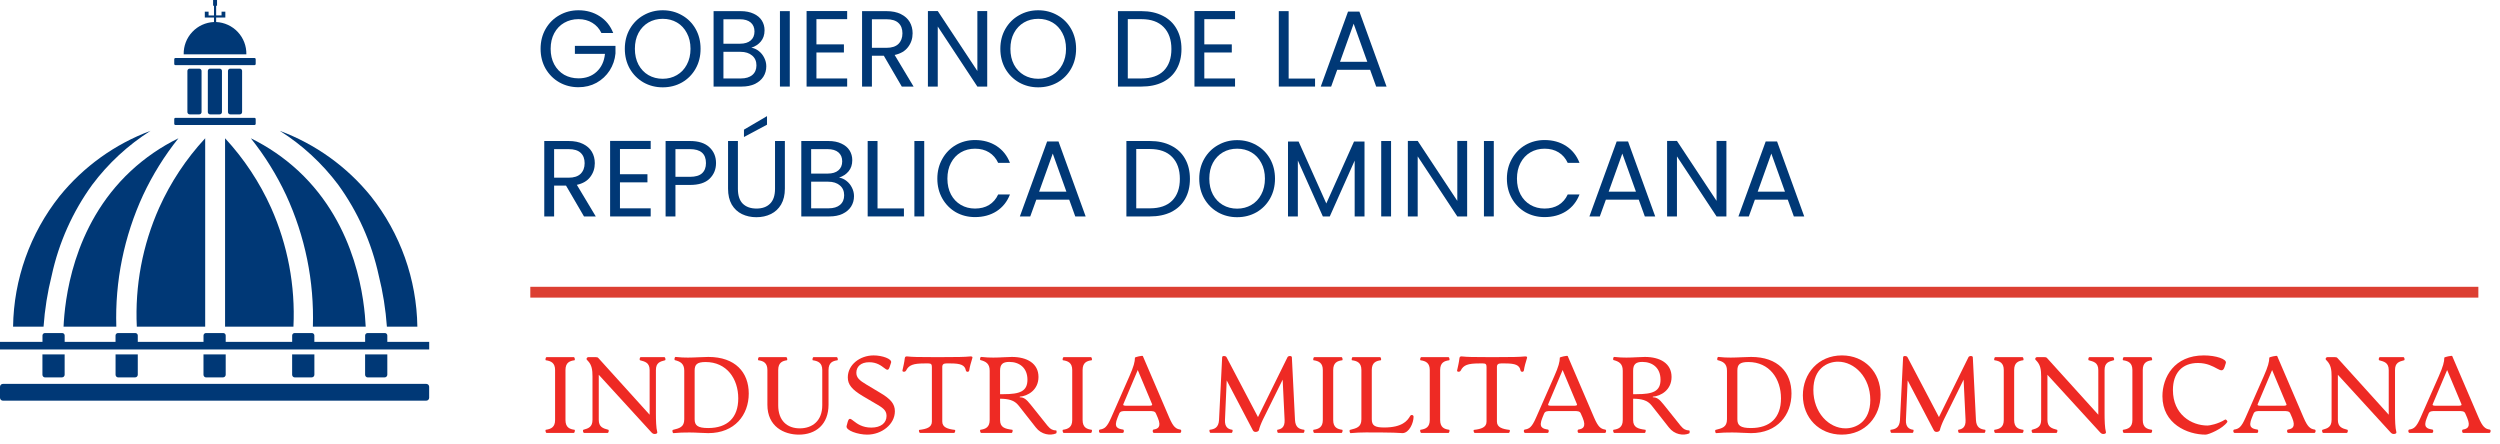 <svg xmlns="http://www.w3.org/2000/svg" width="231" height="41" viewBox="0 0 231 41" fill="none"><path d="M19.972 2.035V1.621H20.821V1.079H20.472V1.421H19.972V0.527H20.055V0H19.69V0.527H19.773V1.427H19.273V1.08H18.924V1.621H19.773V2.035C19.009 2.067 18.287 2.397 17.764 2.955C17.241 3.513 16.956 4.253 16.973 5.018H22.764C22.779 4.255 22.496 3.516 21.975 2.958C21.453 2.401 20.734 2.07 19.972 2.035V2.035Z" fill="#003876"></path><path d="M16.213 6.019H23.513C23.543 6.019 23.572 6.007 23.593 5.986C23.614 5.965 23.626 5.936 23.626 5.906V5.472C23.626 5.442 23.614 5.414 23.593 5.392C23.572 5.371 23.543 5.359 23.513 5.359H16.213C16.183 5.359 16.154 5.371 16.133 5.392C16.112 5.414 16.1 5.442 16.1 5.472V5.906C16.1 5.921 16.103 5.936 16.108 5.95C16.114 5.964 16.122 5.976 16.133 5.987C16.143 5.997 16.156 6.005 16.17 6.011C16.183 6.017 16.198 6.02 16.213 6.019V6.019Z" fill="#003876"></path><path d="M16.213 11.55H23.513C23.543 11.55 23.572 11.538 23.593 11.517C23.614 11.495 23.626 11.467 23.626 11.437V11.003C23.626 10.987 23.623 10.972 23.617 10.958C23.611 10.944 23.602 10.931 23.591 10.92C23.58 10.909 23.567 10.901 23.552 10.896C23.538 10.89 23.523 10.888 23.507 10.889H16.213C16.183 10.889 16.154 10.901 16.133 10.922C16.112 10.943 16.1 10.972 16.1 11.002V11.436C16.1 11.451 16.103 11.466 16.108 11.479C16.114 11.493 16.122 11.506 16.133 11.517C16.143 11.527 16.156 11.536 16.169 11.541C16.183 11.547 16.198 11.55 16.213 11.55V11.55Z" fill="#003876"></path><path d="M17.528 6.342C17.5 6.342 17.472 6.347 17.446 6.358C17.42 6.368 17.397 6.384 17.377 6.404C17.357 6.424 17.341 6.447 17.331 6.473C17.32 6.499 17.315 6.527 17.315 6.555V10.355C17.315 10.383 17.32 10.411 17.331 10.437C17.341 10.462 17.357 10.486 17.377 10.506C17.397 10.525 17.42 10.541 17.446 10.552C17.472 10.562 17.5 10.568 17.528 10.568H18.412C18.44 10.568 18.468 10.562 18.493 10.552C18.519 10.541 18.543 10.525 18.562 10.505C18.582 10.486 18.598 10.462 18.608 10.436C18.619 10.41 18.624 10.383 18.624 10.355V6.555C18.624 6.527 18.619 6.499 18.608 6.473C18.598 6.448 18.582 6.424 18.562 6.404C18.543 6.384 18.519 6.369 18.493 6.358C18.468 6.347 18.44 6.342 18.412 6.342H17.528Z" fill="#003876"></path><path d="M19.416 6.342C19.388 6.342 19.36 6.347 19.334 6.358C19.309 6.368 19.285 6.384 19.265 6.404C19.245 6.424 19.23 6.447 19.219 6.473C19.208 6.499 19.203 6.527 19.203 6.555V10.355C19.203 10.383 19.208 10.411 19.219 10.437C19.23 10.462 19.245 10.486 19.265 10.506C19.285 10.525 19.309 10.541 19.334 10.552C19.36 10.562 19.388 10.568 19.416 10.568H20.296C20.324 10.568 20.352 10.562 20.378 10.552C20.404 10.541 20.427 10.525 20.447 10.506C20.467 10.486 20.483 10.462 20.493 10.437C20.504 10.411 20.509 10.383 20.509 10.355V6.555C20.509 6.527 20.504 6.499 20.493 6.473C20.483 6.447 20.467 6.424 20.447 6.404C20.427 6.384 20.404 6.368 20.378 6.358C20.352 6.347 20.324 6.342 20.296 6.342H19.416Z" fill="#003876"></path><path d="M21.277 6.342C21.249 6.342 21.221 6.347 21.195 6.358C21.169 6.368 21.146 6.384 21.126 6.404C21.106 6.424 21.091 6.447 21.08 6.473C21.069 6.499 21.064 6.527 21.064 6.555V10.355C21.064 10.383 21.069 10.411 21.08 10.437C21.091 10.462 21.106 10.486 21.126 10.506C21.146 10.525 21.169 10.541 21.195 10.552C21.221 10.562 21.249 10.568 21.277 10.568H22.157C22.185 10.568 22.213 10.562 22.239 10.552C22.265 10.541 22.288 10.525 22.308 10.506C22.328 10.486 22.343 10.462 22.354 10.437C22.365 10.411 22.37 10.383 22.37 10.355V6.555C22.37 6.527 22.365 6.499 22.354 6.473C22.343 6.447 22.328 6.424 22.308 6.404C22.288 6.384 22.265 6.368 22.239 6.358C22.213 6.347 22.185 6.342 22.157 6.342H21.277Z" fill="#003876"></path><path d="M4.779 25.448C5.434 22.426 6.708 19.574 8.522 17.07C10.002 15.095 11.828 13.406 13.913 12.086C10.617 13.311 7.711 15.4 5.499 18.134C2.778 21.568 1.27 25.805 1.208 30.186H4.024C4.136 28.587 4.389 27.002 4.779 25.448V25.448Z" fill="#003876"></path><path d="M31.251 17.07C33.065 19.573 34.339 22.426 34.994 25.448C35.384 27.002 35.637 28.588 35.749 30.187H38.564C38.502 25.806 36.993 21.569 34.272 18.135C32.06 15.403 29.154 13.316 25.859 12.092C27.944 13.41 29.771 15.097 31.251 17.07Z" fill="#003876"></path><path d="M16.487 12.777C14.88 13.564 13.398 14.582 12.087 15.799C6.617 20.899 5.981 27.914 5.872 30.186H10.748C10.616 25.998 11.463 21.836 13.22 18.031C14.098 16.157 15.194 14.393 16.487 12.777V12.777Z" fill="#003876"></path><path d="M33.791 30.186C33.682 27.914 33.046 20.898 27.576 15.799C26.265 14.582 24.782 13.564 23.176 12.777C24.466 14.394 25.561 16.157 26.438 18.03C28.195 21.835 29.041 25.997 28.91 30.185L33.791 30.186Z" fill="#003876"></path><path d="M18.959 30.186V12.777C17.203 14.673 15.767 16.841 14.707 19.197C13.168 22.648 12.46 26.412 12.641 30.185L18.959 30.186Z" fill="#003876"></path><path d="M20.796 12.777V30.186H27.114C27.295 26.413 26.587 22.649 25.048 19.198C23.987 16.842 22.551 14.673 20.796 12.777V12.777Z" fill="#003876"></path><path d="M35.788 31.588V30.998C35.788 30.939 35.764 30.882 35.722 30.84C35.68 30.797 35.623 30.774 35.563 30.773H33.963C33.903 30.774 33.846 30.797 33.804 30.84C33.762 30.882 33.738 30.939 33.738 30.998V31.588H29.046V30.998C29.046 30.939 29.022 30.882 28.98 30.84C28.938 30.797 28.881 30.774 28.821 30.773H27.221C27.161 30.774 27.104 30.797 27.062 30.84C27.02 30.882 26.996 30.939 26.996 30.998V31.588H20.855V30.998C20.855 30.939 20.831 30.882 20.789 30.84C20.747 30.797 20.69 30.774 20.63 30.773H19.03C18.97 30.774 18.913 30.797 18.871 30.84C18.829 30.882 18.805 30.939 18.805 30.998V31.588H12.731V30.998C12.731 30.939 12.707 30.882 12.665 30.84C12.623 30.797 12.566 30.774 12.506 30.773H10.9C10.84 30.774 10.783 30.797 10.741 30.84C10.699 30.882 10.675 30.939 10.675 30.998V31.588H5.975V30.998C5.975 30.939 5.951 30.882 5.909 30.84C5.867 30.797 5.81 30.774 5.75 30.773H4.15C4.09 30.774 4.033 30.797 3.991 30.84C3.949 30.882 3.925 30.939 3.925 30.998V31.588H0V32.293H39.658V31.588H35.788Z" fill="#003876"></path><path d="M5.726 34.87C5.791 34.87 5.854 34.844 5.901 34.798C5.947 34.751 5.973 34.689 5.973 34.623V32.748H3.92V34.627C3.92 34.693 3.946 34.755 3.992 34.802C4.039 34.848 4.101 34.874 4.167 34.874L5.726 34.87Z" fill="#003876"></path><path d="M12.484 34.87C12.55 34.87 12.613 34.844 12.659 34.798C12.705 34.751 12.731 34.689 12.731 34.623V32.748H10.678V34.627C10.678 34.693 10.704 34.755 10.751 34.802C10.797 34.848 10.86 34.874 10.925 34.874L12.484 34.87Z" fill="#003876"></path><path d="M20.608 34.87C20.673 34.87 20.736 34.844 20.782 34.798C20.829 34.751 20.855 34.689 20.855 34.623V32.748H18.802V34.627C18.802 34.693 18.828 34.755 18.874 34.802C18.92 34.848 18.983 34.874 19.049 34.874L20.608 34.87Z" fill="#003876"></path><path d="M28.802 34.87C28.868 34.87 28.93 34.844 28.977 34.798C29.023 34.751 29.049 34.689 29.049 34.623V32.748H26.993V34.627C26.993 34.693 27.019 34.755 27.066 34.802C27.112 34.848 27.175 34.874 27.24 34.874L28.802 34.87Z" fill="#003876"></path><path d="M35.541 34.87C35.606 34.87 35.669 34.844 35.715 34.798C35.762 34.751 35.788 34.689 35.788 34.623V32.748H33.735V34.627C33.735 34.693 33.761 34.755 33.807 34.802C33.853 34.848 33.916 34.874 33.982 34.874L35.541 34.87Z" fill="#003876"></path><path d="M39.388 35.471H0.267C0.196 35.471 0.129 35.499 0.079 35.549C0.029 35.598 0 35.666 0 35.737L0 36.754C0 36.825 0.028 36.892 0.078 36.943C0.128 36.993 0.196 37.021 0.267 37.021H39.387C39.458 37.021 39.526 36.993 39.576 36.943C39.626 36.892 39.654 36.825 39.654 36.754V35.737C39.654 35.666 39.626 35.599 39.576 35.549C39.526 35.499 39.459 35.471 39.388 35.471V35.471Z" fill="#003876"></path><path d="M165.191 18.45H162.151L161.591 20H160.631L163.151 13.07H164.201L166.711 20H165.751L165.191 18.45ZM164.931 17.71L163.671 14.19L162.411 17.71H164.931Z" fill="#003876"></path><path d="M159.52 20H158.61L154.95 14.45V20H154.04V13.02H154.95L158.61 18.559V13.02H159.52V20Z" fill="#003876"></path><path d="M151.422 18.45H148.382L147.822 20H146.862L149.382 13.07H150.432L152.942 20H151.982L151.422 18.45ZM151.162 17.71L149.902 14.19L148.642 17.71H151.162Z" fill="#003876"></path><path d="M139.237 16.509C139.237 15.829 139.391 15.22 139.697 14.68C140.004 14.133 140.421 13.706 140.947 13.399C141.481 13.093 142.071 12.94 142.717 12.94C143.477 12.94 144.141 13.123 144.707 13.489C145.274 13.856 145.687 14.376 145.947 15.05H144.857C144.664 14.63 144.384 14.306 144.017 14.079C143.657 13.853 143.224 13.739 142.717 13.739C142.231 13.739 141.794 13.853 141.407 14.079C141.021 14.306 140.717 14.63 140.497 15.05C140.277 15.463 140.167 15.95 140.167 16.509C140.167 17.063 140.277 17.549 140.497 17.97C140.717 18.383 141.021 18.703 141.407 18.93C141.794 19.156 142.231 19.27 142.717 19.27C143.224 19.27 143.657 19.16 144.017 18.939C144.384 18.713 144.664 18.39 144.857 17.97H145.947C145.687 18.636 145.274 19.153 144.707 19.52C144.141 19.88 143.477 20.059 142.717 20.059C142.071 20.059 141.481 19.91 140.947 19.61C140.421 19.303 140.004 18.88 139.697 18.34C139.391 17.799 139.237 17.189 139.237 16.509Z" fill="#003876"></path><path d="M138.026 13.029V19.999H137.116V13.029H138.026Z" fill="#003876"></path><path d="M135.565 20H134.655L130.995 14.45V20H130.085V13.02H130.995L134.655 18.559V13.02H135.565V20Z" fill="#003876"></path><path d="M128.534 13.029V19.999H127.624V13.029H128.534Z" fill="#003876"></path><path d="M126.081 13.08V20H125.171V14.84L122.871 20H122.231L119.921 14.83V20H119.011V13.08H119.991L122.551 18.8L125.111 13.08H126.081Z" fill="#003876"></path><path d="M114.31 20.069C113.663 20.069 113.073 19.919 112.54 19.619C112.006 19.313 111.583 18.889 111.27 18.349C110.963 17.803 110.81 17.189 110.81 16.509C110.81 15.829 110.963 15.219 111.27 14.679C111.583 14.133 112.006 13.709 112.54 13.409C113.073 13.103 113.663 12.949 114.31 12.949C114.963 12.949 115.556 13.103 116.09 13.409C116.623 13.709 117.043 14.129 117.35 14.669C117.656 15.209 117.81 15.823 117.81 16.509C117.81 17.196 117.656 17.809 117.35 18.349C117.043 18.889 116.623 19.313 116.09 19.619C115.556 19.919 114.963 20.069 114.31 20.069ZM114.31 19.279C114.796 19.279 115.233 19.166 115.62 18.939C116.013 18.713 116.32 18.389 116.54 17.969C116.766 17.549 116.88 17.063 116.88 16.509C116.88 15.949 116.766 15.463 116.54 15.049C116.32 14.629 116.016 14.306 115.63 14.079C115.243 13.853 114.803 13.739 114.31 13.739C113.816 13.739 113.376 13.853 112.99 14.079C112.603 14.306 112.296 14.629 112.07 15.049C111.85 15.463 111.74 15.949 111.74 16.509C111.74 17.063 111.85 17.549 112.07 17.969C112.296 18.389 112.603 18.713 112.99 18.939C113.383 19.166 113.823 19.279 114.31 19.279Z" fill="#003876"></path><path d="M106.249 13.029C107.009 13.029 107.666 13.173 108.219 13.459C108.779 13.739 109.206 14.143 109.499 14.669C109.799 15.196 109.949 15.816 109.949 16.529C109.949 17.243 109.799 17.863 109.499 18.389C109.206 18.909 108.779 19.309 108.219 19.589C107.666 19.863 107.009 19.999 106.249 19.999H104.079V13.029H106.249ZM106.249 19.249C107.149 19.249 107.836 19.013 108.309 18.539C108.782 18.059 109.019 17.389 109.019 16.529C109.019 15.663 108.779 14.986 108.299 14.499C107.826 14.013 107.142 13.769 106.249 13.769H104.989V19.249H106.249Z" fill="#003876"></path><path d="M98.795 18.45H95.755L95.195 20H94.235L96.755 13.07H97.805L100.315 20H99.355L98.795 18.45ZM98.535 17.71L97.275 14.19L96.015 17.71H98.535Z" fill="#003876"></path><path d="M86.61 16.509C86.61 15.829 86.764 15.22 87.07 14.68C87.377 14.133 87.794 13.706 88.32 13.399C88.854 13.093 89.444 12.94 90.09 12.94C90.85 12.94 91.514 13.123 92.08 13.489C92.647 13.856 93.06 14.376 93.32 15.05H92.23C92.037 14.63 91.757 14.306 91.39 14.079C91.03 13.853 90.597 13.739 90.09 13.739C89.604 13.739 89.167 13.853 88.78 14.079C88.394 14.306 88.09 14.63 87.87 15.05C87.65 15.463 87.54 15.95 87.54 16.509C87.54 17.063 87.65 17.549 87.87 17.97C88.09 18.383 88.394 18.703 88.78 18.93C89.167 19.156 89.604 19.27 90.09 19.27C90.597 19.27 91.03 19.16 91.39 18.939C91.757 18.713 92.037 18.39 92.23 17.97H93.32C93.06 18.636 92.647 19.153 92.08 19.52C91.514 19.88 90.85 20.059 90.09 20.059C89.444 20.059 88.854 19.91 88.32 19.61C87.794 19.303 87.377 18.88 87.07 18.34C86.764 17.799 86.61 17.189 86.61 16.509Z" fill="#003876"></path><path d="M85.399 13.029V19.999H84.489V13.029H85.399Z" fill="#003876"></path><path d="M81.083 19.259H83.523V19.999H80.173V13.029H81.083V19.259Z" fill="#003876"></path><path d="M77.53 16.409C77.783 16.449 78.013 16.553 78.22 16.719C78.433 16.886 78.6 17.093 78.72 17.339C78.847 17.586 78.91 17.849 78.91 18.129C78.91 18.483 78.82 18.803 78.64 19.089C78.46 19.369 78.197 19.593 77.85 19.759C77.51 19.919 77.107 19.999 76.64 19.999H74.04V13.029H76.54C77.013 13.029 77.417 13.109 77.75 13.269C78.083 13.423 78.333 13.633 78.5 13.899C78.667 14.166 78.75 14.466 78.75 14.799C78.75 15.213 78.637 15.556 78.41 15.829C78.19 16.096 77.897 16.289 77.53 16.409ZM74.95 16.039H76.48C76.907 16.039 77.237 15.939 77.47 15.739C77.703 15.539 77.82 15.263 77.82 14.909C77.82 14.556 77.703 14.279 77.47 14.079C77.237 13.879 76.9 13.779 76.46 13.779H74.95V16.039ZM76.56 19.249C77.013 19.249 77.367 19.143 77.62 18.929C77.873 18.716 78 18.419 78 18.039C78 17.653 77.867 17.349 77.6 17.129C77.333 16.903 76.977 16.789 76.53 16.789H74.95V19.249H76.56Z" fill="#003876"></path><path d="M68.182 13.03V17.441C68.182 18.061 68.332 18.52 68.632 18.82C68.939 19.12 69.362 19.27 69.902 19.27C70.435 19.27 70.852 19.12 71.152 18.82C71.459 18.52 71.612 18.061 71.612 17.441V13.03H72.522V17.43C72.522 18.011 72.405 18.5 72.172 18.901C71.939 19.294 71.622 19.587 71.222 19.78C70.829 19.974 70.385 20.07 69.892 20.07C69.399 20.07 68.952 19.974 68.552 19.78C68.159 19.587 67.845 19.294 67.612 18.901C67.385 18.5 67.272 18.011 67.272 17.43V13.03H68.182ZM70.872 11.521L68.742 12.661V11.98L70.872 10.73V11.521Z" fill="#003876"></path><path d="M66.161 15.069C66.161 15.649 65.961 16.133 65.561 16.519C65.168 16.899 64.564 17.089 63.751 17.089H62.411V19.999H61.501V13.029H63.751C64.538 13.029 65.134 13.219 65.541 13.599C65.954 13.979 66.161 14.469 66.161 15.069ZM63.751 16.339C64.258 16.339 64.631 16.229 64.871 16.009C65.111 15.789 65.231 15.476 65.231 15.069C65.231 14.209 64.738 13.779 63.751 13.779H62.411V16.339H63.751Z" fill="#003876"></path><path d="M57.284 13.77V16.099H59.824V16.849H57.284V19.25H60.124V20H56.374V13.02H60.124V13.77H57.284Z" fill="#003876"></path><path d="M53.96 19.999L52.3 17.149H51.2V19.999H50.29V13.029H52.54C53.067 13.029 53.51 13.119 53.87 13.299C54.237 13.479 54.51 13.723 54.69 14.029C54.87 14.336 54.96 14.686 54.96 15.079C54.96 15.559 54.82 15.983 54.54 16.349C54.267 16.716 53.853 16.959 53.3 17.079L55.05 19.999H53.96ZM51.2 16.419H52.54C53.033 16.419 53.403 16.299 53.65 16.059C53.897 15.813 54.02 15.486 54.02 15.079C54.02 14.666 53.897 14.346 53.65 14.119C53.41 13.893 53.04 13.779 52.54 13.779H51.2V16.419Z" fill="#003876"></path><path d="M126.598 6.45H123.558L122.998 8H122.038L124.558 1.07H125.608L128.118 8H127.158L126.598 6.45ZM126.338 5.71L125.078 2.19L123.818 5.71H126.338Z" fill="#003876"></path><path d="M119.071 7.259H121.511V7.999H118.161V1.029H119.071V7.259Z" fill="#003876"></path><path d="M111.278 1.77V4.1H113.818V4.85H111.278V7.25H114.118V8H110.368V1.02H114.118V1.77H111.278Z" fill="#003876"></path><path d="M105.468 1.029C106.228 1.029 106.885 1.173 107.438 1.459C107.998 1.739 108.425 2.143 108.718 2.669C109.018 3.196 109.168 3.816 109.168 4.529C109.168 5.243 109.018 5.863 108.718 6.389C108.425 6.909 107.998 7.309 107.438 7.589C106.885 7.863 106.228 7.999 105.468 7.999H103.298V1.029H105.468ZM105.468 7.249C106.368 7.249 107.055 7.013 107.528 6.539C108.001 6.059 108.238 5.389 108.238 4.529C108.238 3.663 107.998 2.986 107.518 2.499C107.045 2.013 106.361 1.769 105.468 1.769H104.208V7.249H105.468Z" fill="#003876"></path><path d="M95.931 8.069C95.284 8.069 94.694 7.919 94.161 7.619C93.627 7.313 93.204 6.889 92.891 6.349C92.584 5.803 92.431 5.189 92.431 4.509C92.431 3.829 92.584 3.219 92.891 2.679C93.204 2.133 93.627 1.709 94.161 1.409C94.694 1.103 95.284 0.949 95.931 0.949C96.584 0.949 97.177 1.103 97.711 1.409C98.244 1.709 98.664 2.129 98.971 2.669C99.277 3.209 99.431 3.823 99.431 4.509C99.431 5.196 99.277 5.809 98.971 6.349C98.664 6.889 98.244 7.313 97.711 7.619C97.177 7.919 96.584 8.069 95.931 8.069ZM95.931 7.279C96.417 7.279 96.854 7.166 97.241 6.939C97.634 6.713 97.941 6.389 98.161 5.969C98.387 5.549 98.501 5.063 98.501 4.509C98.501 3.949 98.387 3.463 98.161 3.049C97.941 2.629 97.637 2.306 97.251 2.079C96.864 1.853 96.424 1.739 95.931 1.739C95.437 1.739 94.997 1.853 94.611 2.079C94.224 2.306 93.917 2.629 93.691 3.049C93.471 3.463 93.361 3.949 93.361 4.509C93.361 5.063 93.471 5.549 93.691 5.969C93.917 6.389 94.224 6.713 94.611 6.939C95.004 7.166 95.444 7.279 95.931 7.279Z" fill="#003876"></path><path d="M91.219 8H90.309L86.649 2.45V8H85.739V1.02H86.649L90.309 6.56V1.02H91.219V8Z" fill="#003876"></path><path d="M83.325 7.999L81.665 5.149H80.565V7.999H79.655V1.029H81.905C82.432 1.029 82.875 1.119 83.235 1.299C83.602 1.479 83.875 1.723 84.055 2.029C84.235 2.336 84.325 2.686 84.325 3.079C84.325 3.559 84.185 3.983 83.905 4.349C83.632 4.716 83.219 4.959 82.665 5.079L84.415 7.999H83.325ZM80.565 4.419H81.905C82.399 4.419 82.769 4.299 83.015 4.059C83.262 3.813 83.385 3.486 83.385 3.079C83.385 2.666 83.262 2.346 83.015 2.119C82.775 1.893 82.405 1.779 81.905 1.779H80.565V4.419Z" fill="#003876"></path><path d="M75.438 1.77V4.1H77.978V4.85H75.438V7.25H78.278V8H74.528V1.02H78.278V1.77H75.438Z" fill="#003876"></path><path d="M72.977 1.029V7.999H72.067V1.029H72.977Z" fill="#003876"></path><path d="M69.425 4.409C69.678 4.449 69.908 4.553 70.115 4.719C70.328 4.886 70.495 5.093 70.615 5.339C70.741 5.586 70.805 5.849 70.805 6.129C70.805 6.483 70.715 6.803 70.535 7.089C70.355 7.369 70.091 7.593 69.745 7.759C69.405 7.919 69.001 7.999 68.535 7.999H65.935V1.029H68.435C68.908 1.029 69.311 1.109 69.645 1.269C69.978 1.423 70.228 1.633 70.395 1.899C70.561 2.166 70.645 2.466 70.645 2.799C70.645 3.213 70.531 3.556 70.305 3.829C70.085 4.096 69.791 4.289 69.425 4.409ZM66.845 4.039H68.375C68.801 4.039 69.131 3.939 69.365 3.739C69.598 3.539 69.715 3.263 69.715 2.909C69.715 2.556 69.598 2.279 69.365 2.079C69.131 1.879 68.795 1.779 68.355 1.779H66.845V4.039ZM68.455 7.249C68.908 7.249 69.261 7.143 69.515 6.929C69.768 6.716 69.895 6.419 69.895 6.039C69.895 5.653 69.761 5.349 69.495 5.129C69.228 4.903 68.871 4.789 68.425 4.789H66.845V7.249H68.455Z" fill="#003876"></path><path d="M61.233 8.069C60.587 8.069 59.997 7.919 59.463 7.619C58.93 7.313 58.507 6.889 58.193 6.349C57.887 5.803 57.733 5.189 57.733 4.509C57.733 3.829 57.887 3.219 58.193 2.679C58.507 2.133 58.93 1.709 59.463 1.409C59.997 1.103 60.587 0.949 61.233 0.949C61.887 0.949 62.48 1.103 63.013 1.409C63.547 1.709 63.967 2.129 64.273 2.669C64.58 3.209 64.733 3.823 64.733 4.509C64.733 5.196 64.58 5.809 64.273 6.349C63.967 6.889 63.547 7.313 63.013 7.619C62.48 7.919 61.887 8.069 61.233 8.069ZM61.233 7.279C61.72 7.279 62.157 7.166 62.543 6.939C62.937 6.713 63.243 6.389 63.463 5.969C63.69 5.549 63.803 5.063 63.803 4.509C63.803 3.949 63.69 3.463 63.463 3.049C63.243 2.629 62.94 2.306 62.553 2.079C62.167 1.853 61.727 1.739 61.233 1.739C60.74 1.739 60.3 1.853 59.913 2.079C59.527 2.306 59.22 2.629 58.993 3.049C58.773 3.463 58.663 3.949 58.663 4.509C58.663 5.063 58.773 5.549 58.993 5.969C59.22 6.389 59.527 6.713 59.913 6.939C60.307 7.166 60.747 7.279 61.233 7.279Z" fill="#003876"></path><path d="M55.57 3.049C55.377 2.643 55.097 2.329 54.73 2.109C54.364 1.883 53.937 1.769 53.45 1.769C52.964 1.769 52.523 1.883 52.13 2.109C51.743 2.329 51.437 2.649 51.21 3.069C50.99 3.483 50.88 3.963 50.88 4.509C50.88 5.056 50.99 5.536 51.21 5.949C51.437 6.363 51.743 6.683 52.13 6.909C52.523 7.129 52.964 7.239 53.45 7.239C54.13 7.239 54.69 7.036 55.13 6.629C55.57 6.223 55.827 5.673 55.9 4.979H53.12V4.239H56.87V4.939C56.817 5.513 56.637 6.039 56.33 6.519C56.023 6.993 55.62 7.369 55.12 7.649C54.62 7.923 54.063 8.059 53.45 8.059C52.803 8.059 52.214 7.909 51.68 7.609C51.147 7.303 50.724 6.879 50.41 6.339C50.103 5.799 49.95 5.189 49.95 4.509C49.95 3.829 50.103 3.219 50.41 2.679C50.724 2.133 51.147 1.709 51.68 1.409C52.214 1.103 52.803 0.949 53.45 0.949C54.19 0.949 54.843 1.133 55.41 1.499C55.983 1.866 56.4 2.383 56.66 3.049H55.57Z" fill="#003876"></path><path d="M222.645 40C222.515 40 222.485 39.71 222.615 39.69C223.035 39.63 223.275 39.47 223.655 38.6L225.345 34.76C225.735 33.88 225.855 33.43 225.855 33.05C225.855 32.99 226.555 32.83 226.585 32.9L229.025 38.59C229.405 39.47 229.645 39.63 230.045 39.69C230.185 39.71 230.145 40 230.025 40H227.605C227.475 40 227.455 39.71 227.575 39.69C227.955 39.63 228.335 39.48 227.965 38.6L227.795 38.21C227.705 37.98 227.475 37.98 227.135 37.98H225.035C224.735 37.98 224.505 37.98 224.405 38.21L224.245 38.6C223.875 39.5 224.255 39.61 224.755 39.69C224.875 39.71 224.855 40 224.725 40H222.645ZM224.785 37.34C224.725 37.47 224.885 37.49 225.045 37.49H227.175C227.325 37.49 227.495 37.47 227.435 37.34L226.115 34.19L224.785 37.34Z" fill="#EE2A24"></path><path d="M221.179 40.1C221.029 40.1 220.949 40.02 220.849 39.91L216.019 34.63V38.79C216.019 39.46 216.409 39.58 216.899 39.71C216.979 39.73 216.939 40 216.839 40H214.659C214.569 40 214.519 39.73 214.599 39.71C215.089 39.58 215.439 39.44 215.439 38.79V34.79C215.439 34.18 215.379 33.74 215.029 33.36C214.969 33.3 214.889 33.23 214.889 33.17C214.889 33.1 214.949 33 215.049 33H215.739C215.849 33 215.919 33.01 215.989 33.09L220.719 38.32V34.2C220.719 33.5 220.279 33.41 219.839 33.29C219.759 33.27 219.799 33 219.899 33H222.079C222.169 33 222.229 33.27 222.139 33.29C221.689 33.41 221.299 33.5 221.299 34.2V38.21C221.299 38.82 221.319 39.54 221.419 39.9C221.469 40.06 221.299 40.1 221.179 40.1Z" fill="#EE2A24"></path><path d="M206.473 40C206.343 40 206.313 39.71 206.443 39.69C206.863 39.63 207.103 39.47 207.483 38.6L209.173 34.76C209.563 33.88 209.683 33.43 209.683 33.05C209.683 32.99 210.383 32.83 210.413 32.9L212.853 38.59C213.233 39.47 213.473 39.63 213.873 39.69C214.013 39.71 213.973 40 213.853 40H211.433C211.303 40 211.283 39.71 211.403 39.69C211.783 39.63 212.163 39.48 211.793 38.6L211.623 38.21C211.533 37.98 211.303 37.98 210.963 37.98H208.863C208.563 37.98 208.333 37.98 208.233 38.21L208.073 38.6C207.703 39.5 208.083 39.61 208.583 39.69C208.703 39.71 208.683 40 208.553 40H206.473ZM208.613 37.34C208.553 37.47 208.713 37.49 208.873 37.49H211.003C211.153 37.49 211.323 37.47 211.263 37.34L209.943 34.19L208.613 37.34Z" fill="#EE2A24"></path><path d="M203.798 40.16C202.118 40.16 199.808 39.17 199.808 36.61C199.808 34.86 200.898 32.84 203.638 32.84C204.768 32.84 205.778 33.19 205.668 33.54L205.558 33.89C205.268 34.79 204.768 33.54 203.088 33.54C201.618 33.54 200.778 34.48 200.778 36.04C200.778 38.28 202.468 39.32 203.978 39.32C204.148 39.32 204.928 39.19 205.598 38.77C205.678 38.72 205.858 38.91 205.798 39C205.368 39.62 204.068 40.16 203.798 40.16Z" fill="#EE2A24"></path><path d="M196.242 40C196.162 40 196.102 39.72 196.182 39.71C196.672 39.64 197.032 39.46 197.032 38.81V34.19C197.032 33.54 196.672 33.36 196.182 33.29C196.102 33.28 196.162 33 196.242 33H198.762C198.842 33 198.902 33.28 198.822 33.29C198.392 33.35 197.992 33.49 197.992 34.19V38.81C197.992 39.51 198.392 39.65 198.822 39.71C198.902 39.72 198.842 40 198.762 40H196.242Z" fill="#EE2A24"></path><path d="M194.343 40.1C194.193 40.1 194.113 40.02 194.013 39.91L189.183 34.63V38.79C189.183 39.46 189.573 39.58 190.063 39.71C190.143 39.73 190.103 40 190.003 40H187.823C187.733 40 187.683 39.73 187.763 39.71C188.253 39.58 188.603 39.44 188.603 38.79V34.79C188.603 34.18 188.543 33.74 188.193 33.36C188.133 33.3 188.053 33.23 188.053 33.17C188.053 33.1 188.113 33 188.213 33H188.903C189.013 33 189.083 33.01 189.153 33.09L193.883 38.32V34.2C193.883 33.5 193.443 33.41 193.003 33.29C192.923 33.27 192.963 33 193.063 33H195.243C195.333 33 195.393 33.27 195.303 33.29C194.853 33.41 194.463 33.5 194.463 34.2V38.21C194.463 38.82 194.483 39.54 194.583 39.9C194.633 40.06 194.463 40.1 194.343 40.1Z" fill="#EE2A24"></path><path d="M184.358 40C184.278 40 184.218 39.72 184.298 39.71C184.788 39.64 185.148 39.46 185.148 38.81V34.19C185.148 33.54 184.788 33.36 184.298 33.29C184.218 33.28 184.278 33 184.358 33H186.878C186.958 33 187.018 33.28 186.938 33.29C186.508 33.35 186.108 33.49 186.108 34.19V38.81C186.108 39.51 186.508 39.65 186.938 39.71C187.018 39.72 186.958 40 186.878 40H184.358Z" fill="#EE2A24"></path><path d="M174.768 39.999C174.688 39.999 174.628 39.719 174.708 39.709C175.138 39.66 175.518 39.51 175.558 38.809L175.848 32.999C175.858 32.859 176.168 32.859 176.248 32.999L179.158 38.539L181.888 32.999C181.968 32.859 182.278 32.859 182.288 33.01L182.578 38.809C182.618 39.51 182.978 39.65 183.418 39.709C183.498 39.719 183.438 39.999 183.358 39.999H181.018C180.948 39.999 180.888 39.719 180.958 39.709C181.308 39.65 181.648 39.489 181.618 38.809L181.438 35.08L179.628 38.739C179.458 39.08 179.278 39.55 179.248 39.73C179.228 39.84 179.078 39.91 178.938 39.91C178.808 39.91 178.728 39.849 178.668 39.73L176.268 35.15L176.108 38.809C176.078 39.459 176.398 39.66 176.778 39.709C176.858 39.719 176.798 39.999 176.718 39.999H174.768Z" fill="#EE2A24"></path><path d="M170.175 40.16C168.085 40.16 166.585 38.6 166.585 36.53C166.585 34.52 168.005 32.84 170.195 32.84C172.285 32.84 173.765 34.39 173.765 36.46C173.765 38.48 172.365 40.16 170.175 40.16ZM167.555 36.03C167.555 38.13 168.985 39.58 170.525 39.58C171.465 39.58 172.815 38.99 172.815 36.96C172.815 34.87 171.365 33.42 169.835 33.42C168.885 33.42 167.555 34.01 167.555 36.03Z" fill="#EE2A24"></path><path d="M158.583 40.021C158.483 40.031 158.443 39.741 158.523 39.721C159.113 39.571 159.573 39.481 159.573 38.741V34.241C159.573 33.561 159.153 33.391 158.713 33.281C158.633 33.261 158.673 32.971 158.773 32.981C159.183 33.031 159.603 33.041 159.913 33.041C160.573 33.041 161.273 32.981 161.803 32.981C164.293 32.981 165.533 34.411 165.533 36.361C165.533 38.331 164.243 40.021 161.793 40.021C161.303 40.021 160.683 39.961 160.053 39.961C159.543 39.961 159.053 39.971 158.583 40.021ZM160.533 38.741C160.533 39.301 160.803 39.551 161.783 39.551C163.563 39.551 164.563 38.591 164.563 36.811C164.563 34.991 163.493 33.451 161.543 33.451C160.743 33.451 160.533 33.691 160.533 34.241V38.741Z" fill="#EE2A24"></path><path d="M156.072 40.051C155.542 40.271 154.722 40.171 154.202 39.491L152.622 37.481C152.222 36.961 151.652 36.851 150.902 36.841V38.811C150.902 39.501 151.352 39.621 152.032 39.711C152.102 39.721 152.052 40.001 151.972 40.001H149.152C149.072 40.001 149.012 39.721 149.092 39.711C149.582 39.641 149.942 39.461 149.942 38.811V34.251C149.942 33.591 149.582 33.401 149.092 33.271C149.012 33.251 149.062 32.971 149.152 32.981C149.552 33.031 150.002 33.041 150.282 33.041C150.932 33.041 151.542 32.981 151.992 32.981C153.382 32.981 154.452 33.571 154.452 34.831C154.452 36.041 153.452 36.601 152.722 36.651V36.711C153.072 36.711 153.302 36.851 153.722 37.381L155.282 39.331C155.552 39.671 155.802 39.771 156.072 39.771C156.152 39.771 156.142 40.021 156.072 40.051ZM150.902 36.421H151.232C152.732 36.421 153.432 36.161 153.432 35.081C153.432 33.991 152.692 33.441 151.752 33.441C151.132 33.441 150.902 33.681 150.902 34.251V36.421Z" fill="#EE2A24"></path><path d="M140.917 40C140.787 40 140.757 39.71 140.887 39.69C141.307 39.63 141.547 39.47 141.927 38.6L143.617 34.76C144.007 33.88 144.127 33.43 144.127 33.05C144.127 32.99 144.827 32.83 144.857 32.9L147.297 38.59C147.677 39.47 147.917 39.63 148.317 39.69C148.457 39.71 148.417 40 148.297 40H145.877C145.747 40 145.727 39.71 145.847 39.69C146.227 39.63 146.607 39.48 146.237 38.6L146.067 38.21C145.977 37.98 145.747 37.98 145.407 37.98H143.307C143.007 37.98 142.777 37.98 142.677 38.21L142.517 38.6C142.147 39.5 142.527 39.61 143.027 39.69C143.147 39.71 143.127 40 142.997 40H140.917ZM143.057 37.34C142.997 37.47 143.157 37.49 143.317 37.49H145.447C145.597 37.49 145.767 37.47 145.707 37.34L144.387 34.19L143.057 37.34Z" fill="#EE2A24"></path><path d="M136.266 40.001C136.176 40.001 136.116 39.731 136.196 39.721C136.866 39.641 137.356 39.491 137.356 38.951V33.901C137.356 33.661 137.276 33.581 137.036 33.581H136.676C135.636 33.581 135.226 33.731 134.976 34.231C134.896 34.401 134.606 34.381 134.636 34.231C134.716 33.831 134.796 33.581 134.856 33.081C134.876 32.921 134.996 32.921 135.166 32.941C135.506 32.981 136.036 33.001 137.866 33.001C139.696 33.001 140.466 32.981 140.806 32.941C140.976 32.921 141.146 32.921 141.096 33.081C140.956 33.541 140.866 33.841 140.806 34.231C140.776 34.401 140.526 34.391 140.496 34.231C140.406 33.731 140.006 33.581 139.096 33.581H138.696C138.456 33.581 138.316 33.661 138.316 33.901V38.951C138.316 39.491 138.816 39.641 139.476 39.721C139.556 39.731 139.496 40.001 139.406 40.001H136.266Z" fill="#EE2A24"></path><path d="M131.32 40C131.24 40 131.18 39.72 131.26 39.71C131.75 39.64 132.11 39.46 132.11 38.81V34.19C132.11 33.54 131.75 33.36 131.26 33.29C131.18 33.28 131.24 33 131.32 33H133.84C133.92 33 133.98 33.28 133.9 33.29C133.47 33.35 133.07 33.49 133.07 34.19V38.81C133.07 39.51 133.47 39.65 133.9 39.71C133.98 39.72 133.92 40 133.84 40H131.32Z" fill="#EE2A24"></path><path d="M124.803 40.02C124.703 40.03 124.663 39.74 124.743 39.72C125.333 39.57 125.793 39.48 125.793 38.74V34.19C125.793 33.49 125.373 33.35 124.933 33.29C124.853 33.28 124.913 33 124.983 33H127.523C127.603 33 127.653 33.28 127.583 33.29C127.153 33.35 126.753 33.49 126.753 34.19V38.74C126.753 39.32 127.033 39.5 127.903 39.5C129.573 39.5 130.053 38.87 130.303 38.43C130.383 38.3 130.613 38.32 130.613 38.51C130.613 39.09 130.203 40 129.603 40.02C129.153 39.99 128.473 39.96 127.613 39.96C126.683 39.96 125.733 39.93 124.803 40.02Z" fill="#EE2A24"></path><path d="M121.438 40C121.358 40 121.298 39.72 121.378 39.71C121.868 39.64 122.228 39.46 122.228 38.81V34.19C122.228 33.54 121.868 33.36 121.378 33.29C121.298 33.28 121.358 33 121.438 33H123.958C124.038 33 124.098 33.28 124.018 33.29C123.588 33.35 123.188 33.49 123.188 34.19V38.81C123.188 39.51 123.588 39.65 124.018 39.71C124.098 39.72 124.038 40 123.958 40H121.438Z" fill="#EE2A24"></path><path d="M111.848 39.999C111.768 39.999 111.708 39.719 111.788 39.709C112.218 39.66 112.598 39.51 112.638 38.809L112.928 32.999C112.938 32.859 113.248 32.859 113.328 32.999L116.238 38.539L118.968 32.999C119.048 32.859 119.358 32.859 119.368 33.01L119.658 38.809C119.698 39.51 120.058 39.65 120.498 39.709C120.578 39.719 120.518 39.999 120.438 39.999H118.098C118.028 39.999 117.968 39.719 118.038 39.709C118.388 39.65 118.728 39.489 118.698 38.809L118.518 35.08L116.708 38.739C116.538 39.08 116.358 39.55 116.328 39.73C116.308 39.84 116.158 39.91 116.018 39.91C115.888 39.91 115.808 39.849 115.748 39.73L113.348 35.15L113.188 38.809C113.158 39.459 113.478 39.66 113.858 39.709C113.938 39.719 113.878 39.999 113.798 39.999H111.848Z" fill="#EE2A24"></path><path d="M101.659 40C101.529 40 101.499 39.71 101.629 39.69C102.049 39.63 102.289 39.47 102.669 38.6L104.359 34.76C104.749 33.88 104.869 33.43 104.869 33.05C104.869 32.99 105.569 32.83 105.599 32.9L108.039 38.59C108.419 39.47 108.659 39.63 109.059 39.69C109.199 39.71 109.159 40 109.039 40H106.619C106.489 40 106.469 39.71 106.589 39.69C106.969 39.63 107.349 39.48 106.979 38.6L106.809 38.21C106.719 37.98 106.489 37.98 106.149 37.98H104.049C103.749 37.98 103.519 37.98 103.419 38.21L103.259 38.6C102.889 39.5 103.269 39.61 103.769 39.69C103.889 39.71 103.869 40 103.739 40H101.659ZM103.799 37.34C103.739 37.47 103.899 37.49 104.059 37.49H106.189C106.339 37.49 106.509 37.47 106.449 37.34L105.129 34.19L103.799 37.34Z" fill="#EE2A24"></path><path d="M98.283 40C98.203 40 98.143 39.72 98.223 39.71C98.713 39.64 99.073 39.46 99.073 38.81V34.19C99.073 33.54 98.713 33.36 98.223 33.29C98.143 33.28 98.203 33 98.283 33H100.803C100.883 33 100.943 33.28 100.863 33.29C100.433 33.35 100.033 33.49 100.033 34.19V38.81C100.033 39.51 100.433 39.65 100.863 39.71C100.943 39.72 100.883 40 100.803 40H98.283Z" fill="#EE2A24"></path><path d="M97.576 40.051C97.046 40.271 96.226 40.171 95.706 39.491L94.126 37.481C93.726 36.961 93.156 36.851 92.406 36.841V38.811C92.406 39.501 92.856 39.621 93.536 39.711C93.606 39.721 93.556 40.001 93.476 40.001H90.656C90.576 40.001 90.516 39.721 90.596 39.711C91.086 39.641 91.446 39.461 91.446 38.811V34.251C91.446 33.591 91.086 33.401 90.596 33.271C90.516 33.251 90.566 32.971 90.656 32.981C91.056 33.031 91.506 33.041 91.786 33.041C92.436 33.041 93.046 32.981 93.496 32.981C94.886 32.981 95.956 33.571 95.956 34.831C95.956 36.041 94.956 36.601 94.226 36.651V36.711C94.576 36.711 94.806 36.851 95.226 37.381L96.786 39.331C97.056 39.671 97.306 39.771 97.576 39.771C97.656 39.771 97.646 40.021 97.576 40.051ZM92.406 36.421H92.736C94.236 36.421 94.936 36.161 94.936 35.081C94.936 33.991 94.196 33.441 93.256 33.441C92.636 33.441 92.406 33.681 92.406 34.251V36.421Z" fill="#EE2A24"></path><path d="M85.016 40.001C84.926 40.001 84.866 39.731 84.946 39.721C85.616 39.641 86.106 39.491 86.106 38.951V33.901C86.106 33.661 86.026 33.581 85.786 33.581H85.426C84.386 33.581 83.976 33.731 83.726 34.231C83.646 34.401 83.356 34.381 83.386 34.231C83.466 33.831 83.546 33.581 83.606 33.081C83.626 32.921 83.746 32.921 83.916 32.941C84.256 32.981 84.786 33.001 86.616 33.001C88.446 33.001 89.216 32.981 89.556 32.941C89.726 32.921 89.896 32.921 89.846 33.081C89.706 33.541 89.616 33.841 89.556 34.231C89.526 34.401 89.276 34.391 89.246 34.231C89.156 33.731 88.756 33.581 87.846 33.581H87.446C87.206 33.581 87.066 33.661 87.066 33.901V38.951C87.066 39.491 87.566 39.641 88.226 39.721C88.306 39.731 88.246 40.001 88.156 40.001H85.016Z" fill="#EE2A24"></path><path d="M80.127 40.16C79.297 40.16 78.117 39.78 78.227 39.36L78.317 39.02C78.577 38.08 78.857 39.51 80.507 39.51C81.397 39.51 81.917 39.08 81.917 38.43C81.917 37.88 81.517 37.65 80.897 37.29L79.707 36.59C78.717 35.99 78.337 35.54 78.337 34.87C78.337 33.71 79.447 32.84 80.727 32.84C81.507 32.84 82.437 33.16 82.337 33.5L82.217 33.87C81.957 34.72 81.687 33.47 80.317 33.47C79.527 33.47 79.127 33.89 79.127 34.44C79.127 34.88 79.387 35.14 80.067 35.54L81.287 36.27C82.297 36.86 82.687 37.32 82.687 38C82.687 39.21 81.467 40.16 80.127 40.16Z" fill="#EE2A24"></path><path d="M73.817 40.16C72.447 40.16 70.907 39.42 70.907 37.4V34.19C70.907 33.54 70.547 33.35 70.077 33.29C69.997 33.28 70.057 33 70.137 33H72.647C72.727 33 72.787 33.28 72.707 33.29C72.307 33.35 71.907 33.49 71.907 34.19V37.45C71.907 38.88 72.747 39.58 73.897 39.58C75.067 39.58 75.977 38.88 75.977 37.45V34.19C75.977 33.53 75.597 33.36 75.107 33.29C75.037 33.28 75.087 33 75.167 33H77.317C77.397 33 77.457 33.28 77.377 33.29C76.957 33.35 76.557 33.49 76.557 34.19V37.39C76.557 39.22 75.377 40.16 73.817 40.16Z" fill="#EE2A24"></path><path d="M62.235 40.021C62.135 40.031 62.095 39.741 62.175 39.721C62.765 39.571 63.225 39.481 63.225 38.741V34.241C63.225 33.561 62.805 33.391 62.365 33.281C62.285 33.261 62.325 32.971 62.425 32.981C62.835 33.031 63.255 33.041 63.565 33.041C64.225 33.041 64.925 32.981 65.455 32.981C67.945 32.981 69.185 34.411 69.185 36.361C69.185 38.331 67.895 40.021 65.445 40.021C64.955 40.021 64.335 39.961 63.705 39.961C63.195 39.961 62.705 39.971 62.235 40.021ZM64.185 38.741C64.185 39.301 64.455 39.551 65.435 39.551C67.215 39.551 68.215 38.591 68.215 36.811C68.215 34.991 67.145 33.451 65.195 33.451C64.395 33.451 64.185 33.691 64.185 34.241V38.741Z" fill="#EE2A24"></path><path d="M60.486 40.1C60.336 40.1 60.256 40.02 60.156 39.91L55.326 34.63V38.79C55.326 39.46 55.716 39.58 56.206 39.71C56.286 39.73 56.246 40 56.146 40H53.966C53.876 40 53.826 39.73 53.906 39.71C54.396 39.58 54.746 39.44 54.746 38.79V34.79C54.746 34.18 54.686 33.74 54.336 33.36C54.276 33.3 54.196 33.23 54.196 33.17C54.196 33.1 54.256 33 54.356 33H55.046C55.156 33 55.226 33.01 55.296 33.09L60.026 38.32V34.2C60.026 33.5 59.586 33.41 59.146 33.29C59.066 33.27 59.106 33 59.206 33H61.386C61.476 33 61.536 33.27 61.446 33.29C60.996 33.41 60.606 33.5 60.606 34.2V38.21C60.606 38.82 60.626 39.54 60.726 39.9C60.776 40.06 60.606 40.1 60.486 40.1Z" fill="#EE2A24"></path><path d="M50.5 40C50.42 40 50.36 39.72 50.44 39.71C50.93 39.64 51.29 39.46 51.29 38.81V34.19C51.29 33.54 50.93 33.36 50.44 33.29C50.36 33.28 50.42 33 50.5 33H53.02C53.1 33 53.16 33.28 53.08 33.29C52.65 33.35 52.25 33.49 52.25 34.19V38.81C52.25 39.51 52.65 39.65 53.08 39.71C53.16 39.72 53.1 40 53.02 40H50.5Z" fill="#EE2A24"></path><path d="M229 26.5V27.5H49V26.5H229Z" fill="#DC3F32"></path></svg>